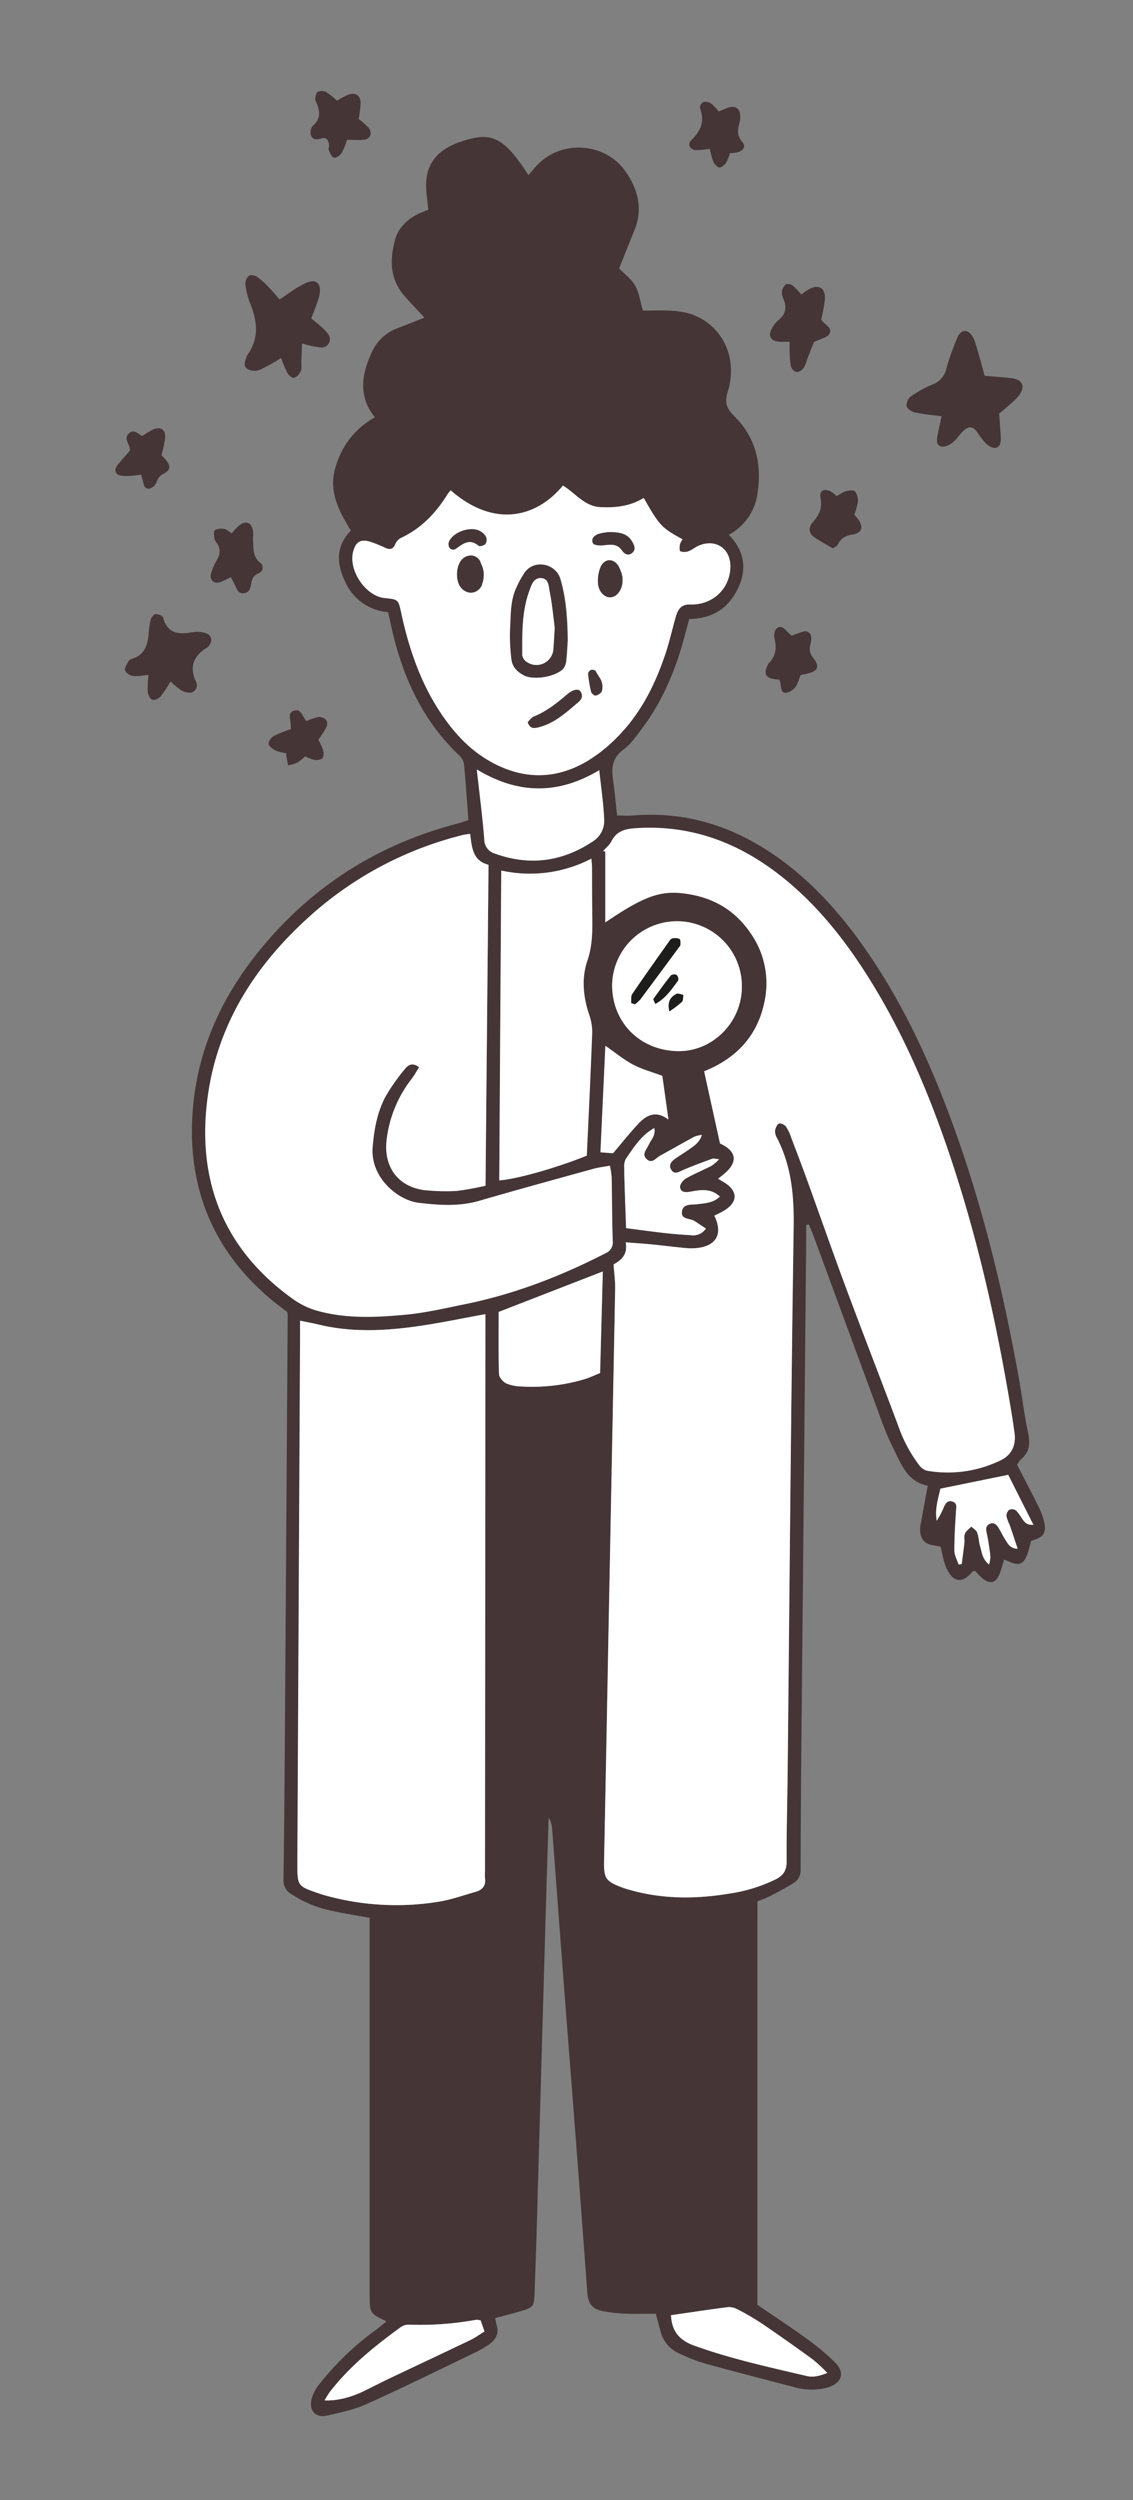 <?xml version="1.0" encoding="UTF-8"?> <svg xmlns="http://www.w3.org/2000/svg" viewBox="0 0 417.78 921.81"><rect x="0" y="0" width="417.78" height="921.81" fill="#808080" stroke="none"/><defs><style>.cls-1{fill:#453536;}.cls-2{fill:#fff;}.cls-3{fill:#1d1d1b;}</style></defs><title>mm-verna-ilustracions-totes-individual</title><g id="Layer_2" data-name="Layer 2"><path class="cls-1" d="M172.73,302.33c-.55-7.17-1-13.9-1.65-20.61a5.67,5.67,0,0,0-1.75-3.19c-14.12-13.38-21.41-30.28-25.36-48.92-.26-1.24-.57-2.48-.89-3.9a18.85,18.85,0,0,1-15.8-11.22c-3.16-6.58-3.6-13,2.11-18.84-4.34-7.07-8.28-14.3-5.77-23a30.36,30.36,0,0,1,14.61-18.79c-6.24-7.77-4.88-15.84-1.13-24a16.74,16.74,0,0,1,9.68-8.92c3.15-1.18,6.26-2.46,9.72-3.83-2.59-2.8-5-5.29-7.26-7.87-5.5-6.22-5.6-13.42-3.54-20.9,1.18-4.28,4.19-7.16,8-9.21,1.27-.68,2.66-1.14,4.23-1.8-.6-6.29-2.18-12.83,2.06-18.53,2.91-3.92,7.23-5.8,11.76-7.15,10-3,14.43-.48,23.11,12.92l2.51-2.93c8.93-10.34,25.77-9.47,33.49,1.85,4.49,6.59,6.23,13.72,3.05,21.49-1.88,4.59-3.7,9.2-5.61,14,1.86,1.93,4.42,3.8,5.89,6.32s1.83,5.66,2.88,9.22c2.57,0,5.9-.14,9.21,0a32.21,32.21,0,0,1,8.07,1.13c11.8,3.81,17.94,16,14,28.76-1.26,4.11-.37,6.29,2.47,9.1,7.77,7.68,10.1,17.33,8.56,27.94a20.35,20.35,0,0,1-10.63,15.73c5.93,6.07,6.81,13,3.1,20.31-3.57,7.08-9.5,10.65-17.71,10.74-.68,2.53-1.32,5-2,7.45-3.28,12.06-8.16,23.39-15.75,33.4-1.94,2.56-3.85,5.35-6.38,7.19-4,2.9-4.64,6.46-4,10.89s1,8.89,1.55,13.55c2.08,0,3.83.13,5.54,0,20.92-1.8,39.33,4.64,55.9,17.06,11.45,8.59,20.83,19.14,29.08,30.75,14.56,20.51,24.93,43.13,33.48,66.65,11,30.33,18.52,61.58,24.18,93.3,1.16,6.49,1.93,13.06,3.29,19.51.83,3.92.84,7.27-2.47,10a11.17,11.17,0,0,0-1.52,2.08c2.62,5.11,5.28,10.21,7.86,15.35a28.05,28.05,0,0,1,1.78,4.47c1.52,5.07.42,6.93-4.41,8.22-.87,2.57-1.16,5.3-2.58,7.21-2,2.62-4.68.75-7.41-.25-.42,1.35-.85,2.64-1.24,4-1.47,5-4.14,5.64-7.9,1.89-.56-.56-1.05-1.19-1.52-1.71-.45.09-.85,0-1,.21-3.62,4.37-6.95,4.22-9.45-.88-1.3-2.66-1.68-5.78-2.37-8.29-1.87-.48-4.05-.48-5.46-1.52-2-1.51-2.34-4.1-1.88-6.63.87-4.73,1.74-9.46,2.64-14.31-7.75-1.54-9.9-8.29-12.8-14s-4.9-11.88-7.15-17.91Q311.07,485.85,300,455.75c-.53-1.43-1.14-2.83-1.72-4.24l-1,.15c0,1.68,0,3.37,0,5.05q-.88,92.73-1.77,185.45c-.15,15.77-.27,31.54-.29,47.31a5.39,5.39,0,0,1-2.62,4.83c-2.83,1.81-5.83,3.36-8.82,4.92-1.4.73-2.92,1.2-4.49,1.84V849.84c5.43,3.7,11.62,7.74,17.6,12.07a89.22,89.22,0,0,1,11.1,9.22c3.79,3.82,2.32,7.74-3,9.24a23.09,23.09,0,0,1-12.39-.27c-10.88-2.83-21.77-5.63-32.6-8.63a58.23,58.23,0,0,1-9.43-3.67,12.09,12.09,0,0,1-7-8.16c-.5-2-1.07-4-1.75-6.53-3.45,0-7,.12-10.48,0a59.19,59.19,0,0,1-9.09-.95c-4-.82-5.4-2.85-5.7-7q-2.19-29.85-4.48-59.71c-1.41-18.45-2.88-36.9-4.28-55.36-1.42-18.62-2.78-37.24-4.2-55.85a9,9,0,0,0-1.28-4.07c-.34,10.86-.7,21.73-1,32.59q-1.73,60.1-3.43,120.2c-.22,7.72-.52,15.45-.8,23.17-.14,4-.56,4.65-4.38,5.82-3.22,1-6.49,1.79-10.13,2.78.19.85.33,1.73.58,2.57.92,3.09-.33,5.4-2.75,7.09a42,42,0,0,1-5.86,3.34c-13,6.27-26,12.68-39.19,18.61-4.63,2.09-9.76,3.21-14.76,4.32-4.14.91-6.61-1.65-5.76-5.83a14,14,0,0,1,2.73-5.49,104,104,0,0,1,20.77-20.07c1.4-1,2.72-2.17,4.18-3.34-6.2-3-6.2-3-6.2-10.17q0-66.65,0-133.3v-5.32c-4.94-.91-9.52-1.6-14-2.61a42.09,42.09,0,0,1-15.05-6.26,5.56,5.56,0,0,1-2.72-5.17c.32-24.14.48-48.29.64-72.44q.47-67.86.9-135.71a10.63,10.63,0,0,0-.14-1.18c-1.53-1.17-3.21-2.39-4.83-3.7-22.61-18.4-32.33-42.35-30-71.16,2-24.33,12.55-45.07,28.51-63.12,18.63-21.08,41.74-35,69-42.1,1.23-.32,2.42-.76,4.08-1.29m53.54,163.9c.23,3.29.64,6.12.59,8.94q-1.18,63.24-2.46,126.49-.83,42.24-1.63,84.49c-.13,6.31.48,7.41,6.31,9.67,1,.4,2.12.74,3.2,1,12,3.44,24.13,3.36,36.34,1.4a58.17,58.17,0,0,0,17.45-5.33c2.62-1.34,4-3.1,4-6.39-.07-11.1.27-22.21.38-33.31.69-66.8,1.18-133.6,2.2-200.39.18-11.66-.73-22.68-6.09-33.13a5.15,5.15,0,0,1-.77-2.73c.12-1,.66-2.35,1.41-2.68s2.15.43,2.67,1.15a18.55,18.55,0,0,1,2,4.35c2,5.11,3.89,10.21,5.76,15.35,4.87,13.45,9.59,27,14.58,40.37,6.28,16.87,12.82,33.65,19.13,50.51a51.87,51.87,0,0,0,7.46,14,5.64,5.64,0,0,0,2.89,2.23A44.55,44.55,0,0,0,369,538.44c4.16-2,5.75-5.69,5.11-10.24-.36-2.55-.73-5.09-1.15-7.63-5.2-31.63-12.12-62.85-22.26-93.29-7.85-23.57-17.46-46.36-30.78-67.44-8.13-12.86-17.46-24.71-29.14-34.57-16.24-13.71-34.62-21.32-56.28-19.91-4,.26-7.12,1-9,4.85-.69,1.38-2,2.42-3.09,3.62l.83.11v26.17c13.88-9.46,20-11.65,28.3-10.76,10.71,1.15,19.3,5.89,25.36,14.84a32.17,32.17,0,0,1,5,25.36C279.26,382,271.47,390.27,259.64,395c2,9.27,4,18.17,5.85,26.63,5.81,2.63,6.53,6.35,2.55,10.27-1,.94-2.06,1.75-3.25,2.73,1.13.69,2,1.15,2.77,1.69,4.46,3,4.4,6.86-.18,9.81-1.28.82-2.69,1.43-4,2.12,3.26,6.47.9,11-6,11.87a19.73,19.73,0,0,1-4.34.07c-4.32-.4-8.63-1-12.95-1.38-3-.29-6-.48-9.4-.74.91,4.77-1.95,6.7-4.44,8.15m-1.37-36.37c-2.33.43-4.23.63-6,1.13-14,3.89-28.09,7.72-42.06,11.8-7.49,2.18-15,1.65-22.5.75s-17.79-9.21-16.91-20.43c.51-6.48,1.62-12.83,4.66-18.58a72.18,72.18,0,0,1,7.15-10.24c1.14-1.47,2.79-2.76,5.32-.72-.94,1.48-1.76,3-2.77,4.31a44.93,44.93,0,0,0-9.26,22.95c-1,10.18,5,17.48,15.31,18.15a72.66,72.66,0,0,0,10.61.17,105.09,105.09,0,0,0,10.6-1.92c.37-39.69.74-78.86,1.11-118.33-5.91-1.44-6.18-6.57-6.77-11.39-1.24.18-1.87.21-2.47.36a131.54,131.54,0,0,0-55.12,28.64C93.55,356,78.55,379.66,76,409.66c-2.43,28.66,8,51.94,31.52,69A29.32,29.32,0,0,0,116,483c10.81,3.26,22,2.77,33,1.78,7.64-.69,15.21-2.48,22.76-4,18.07-3.7,35.1-10.28,51.47-18.69a4.28,4.28,0,0,0,2.66-4.53c-.25-7.87-.25-15.74-.4-23.61a36.87,36.87,0,0,0-.63-4.1M179,484.53c-9.25,1.65-17.89,3.52-26.62,4.68-11.49,1.53-23,2-34.47-.76-2.15-.51-4.32-.91-7.22-1.52,0,2.29,0,4.15,0,6q-.49,97-1,194c0,8.48-.07,8.48,8,11.2.61.21,1.22.42,1.83.59A97.58,97.58,0,0,0,161,701.33c4.88-.72,9.63-2.4,14.41-3.78,2.41-.69,3.81-2.27,3.41-5a16.51,16.51,0,0,1,0-2.41q.08-100.39.16-200.78c0-1.56,0-3.12,0-4.81m58.38-301c-5.14,3.14-10.53,3.67-16.07,3.41-5.9-.27-9.26-5.26-13.79-7.94-9.69,11.78-25.33,15.81-41.4,1.74a16.19,16.19,0,0,0-1.13,1.44c-4.31,7-9.77,12.69-17.35,16.2a4.79,4.79,0,0,0-2,2.38c-.78,1.78-2,1.9-3.5,1.25a52.12,52.12,0,0,0-5.73-2.33c-3.49-1-5.13,0-6.15,3.41-2.07,6.87,4.4,16.65,11.51,17.38,5.18.53,5.06.56,6.21,5.82,2.82,13,7.06,25.39,14.48,36.54,4.86,7.32,10.7,13.71,18.46,18,11.57,6.46,23.38,6.7,34.91.16a55.7,55.7,0,0,0,11.69-9.19c8.69-8.72,14.07-19.5,17.9-31.06,1.46-4.42,2.47-9,3.75-13.46.94-3.28,2.49-4.51,5.33-4.43,8.17.22,14.52-5.67,14.77-13.69.21-6.89-5.31-10.72-11.66-8-1.32.56-2.45,1.58-3.79,2.07a4.39,4.39,0,0,1-3,0c-.36-.15-.3-1.69-.15-2.55a6.42,6.42,0,0,1,1-1.86c-7.85-4.33-8.47-5-14.36-15.29m-21,242.52c.69-15.26,1.42-30.35,2-45.45a19.22,19.22,0,0,0-1.15-6.56c-2.19-6.6-2.87-13.34-.62-19.9,1.72-5,1.87-10,1.81-15.19-.07-6.27-.05-12.55-.1-18.82,0-1-.13-2-.23-3.57A49.08,49.08,0,0,1,184.83,321c-.24,38.29-.49,76.24-.73,114.24,6.33-.4,21.48-4.72,32.29-9.13m57.16-62a23.92,23.92,0,1,0-47.83-1c-.09,13.27,9.52,23.81,23.49,24.46,13.2.62,24.23-10.39,24.34-23.49M183.87,483.73c0,7.24-.12,15.08.13,22.92,0,1.21,1.49,2.86,2.7,3.45a15.3,15.3,0,0,0,5.63,1.11,67.83,67.83,0,0,0,22.87-2.58c2.1-.6,4.09-1.57,6.08-2.36.34-12.84.67-25.16,1-37.47l-38.41,14.92m-8.08-200c1,9.22,2.12,17.49,2.76,25.8a5.4,5.4,0,0,0,4,5.26c12.88,4.64,25,2.92,36.26-4.67a8.93,8.93,0,0,0,3.95-7.9c-.25-5.87-1.13-11.71-1.82-18.21-15.07,9-29.88,9-45.17-.28M260.28,453c-1.46-1-2.81-1.9-4.19-2.78-1.71-1.08-5.28-.45-4.58-3.76.58-2.75,3.6-2.15,5.72-2.44,2.86-.39,5.78-.44,8.21-2.8-3.31-3.14-7.16-2.51-10.91-1.81-1.84.34-3.53.24-3.77-1.67-.12-1,1.11-2.6,2.15-3.19,3.06-1.75,6.35-3.08,9.5-4.7a17.48,17.48,0,0,0,2.77-2.4c-1.34-.11-2-.37-2.58-.18-3.59,1.31-7.18,2.61-10.68,4.13-1.52.66-3.07,1.8-4.28.12-1.32-1.83-.05-3.33,1.51-4.42s3.52-2.25,5.21-3.48,3.59-2.39,4.44-5.17a13.58,13.58,0,0,0-2.81.69c-4.22,2.29-8.39,4.67-12.6,7-1.56.85-3,3.16-5,1.22-1.82-1.79,0-3.53.78-5.2.88-1.9,2.67-3.52,2.08-6.23-4.95,2.78-7.61,7.26-10.54,11.44a6.1,6.1,0,0,0-.52,3.2c0,2.4.07,4.8.14,7.2.16,4.95.35,9.89.53,15.08,5.06.65,9.64,1.29,14.23,1.81,3.19.36,6.4.6,9.61.79a5.65,5.65,0,0,0,5.57-2.42M247.43,853.64c.26,5.9,3,9.23,8.41,11.19,13.6,4.92,27.67,8,41.68,11.27,2.38.56,4.61,0,7.55-1.14a61.73,61.73,0,0,0-5.3-4.93c-6.22-4.52-12.49-9-18.85-13.3a93.38,93.38,0,0,0-9.11-5.3,6.55,6.55,0,0,0-3.63-.71c-6.82.87-13.63,1.91-20.74,2.94m-70.21,1.9a6.6,6.6,0,0,0-1.69-.23,113.61,113.61,0,0,1-24.92,1.78,5.3,5.3,0,0,0-3,1.06c-9.63,7-18.85,14.48-26.15,24a31.38,31.38,0,0,0-1.74,2.87c4.35.24,9.65-1.06,14.48-3.43,3.45-1.7,6.88-3.44,10.36-5.1,9.69-4.62,19.42-9.17,29.1-13.81,1.7-.82,3.24-2,5-3.06l-1.41-4.12m48.84-430.31c3.47-4.06,6.32-7.74,9.52-11.08,2.92-3.06,6.4-4.77,10.9-1.34l-2.26-16.11c-3.83-1.44-7.58-2.46-10.94-4.23s-6.47-4.38-10.05-6.86l-1.82,39.27,4.65.36M353.48,576.87l1.13-.14c.35-2.64.73-5.27,1-7.91.13-1.11-.22-2.38.19-3.33s1.53-1.74,2.34-2.6c.75.73,1.85,1.32,2.17,2.2.6,1.64.61,3.48,1.11,5.17.64,2.16.82,4.62,3.26,6.63a11.91,11.91,0,0,0,.51-2.81,82.94,82.94,0,0,0-1.3-8.5c-.36-1.59-.51-3,1.08-3.7s2.67.48,3.43,1.81,1.5,2.84,2.38,4.18,1.6,3.07,4.46,3.21c-1.1-3.27-2-6.11-3-8.93a13.54,13.54,0,0,1-1.14-3.13,2.91,2.91,0,0,1,1.06-2.35,2.74,2.74,0,0,1,2.53.32,20,20,0,0,1,2.24,3.08c.81,1,1.53,2.33,4.12,2.17l-9.29-18.43-25,5.1c-.78,3.51-2.13,7.49-1.36,11.83a30.16,30.16,0,0,0,2.61-5c.63-1.38,1.5-2.66,3.27-2.05s1.28,2.24,1.2,3.68c-.27,4.78-.62,9.57-.58,14.35,0,1.73,1,3.45,1.57,5.17"></path><path class="cls-1" d="M368.43,152.45c.21,3.11.46,6,.59,8.85.08,1.67-.16,3.6-2,3.85-1.12.15-2.64-.82-3.58-1.72a37.28,37.28,0,0,1-3.18-4.22c-1.53-2-3-2.17-4.86-.48-1.53,1.41-2.65,3.3-4.27,4.56-1.11.86-2.95,1.65-4.16,1.33-1.88-.49-1.54-2.55-1.25-4.14.43-2.33,1-4.64,1.47-7-3.51-.47-6.72-.72-9.83-1.4-1.2-.26-2.86-1.35-3.1-2.35a4.3,4.3,0,0,1,1.62-3.57,43.21,43.21,0,0,1,8-4.42,8,8,0,0,0,5.07-5.84,98.86,98.86,0,0,1,3.84-10.9c.66-1.67,1.82-3.54,3.86-2.8,1.19.44,2.27,2.12,2.72,3.46,1.41,4.24,2.5,8.59,3.71,12.9,3.49.31,6.69.51,9.86.88,4.08.49,5.31,3,2.82,6.32-1.53,2-3.67,3.56-5.56,5.3-.58.53-1.22,1-1.71,1.4"></path><path class="cls-1" d="M111.36,126.63c-.09,2.55-.17,4.74-.25,6.92,0,1.12.2,2.38-.23,3.33a4.63,4.63,0,0,1-2.41,2.44c-.61.19-2-.89-2.45-1.72a49.63,49.63,0,0,1-2.38-5.61,70.21,70.21,0,0,1-7.84,4.37,5.65,5.65,0,0,1-4.49-.24c-1.83-1.14-.89-3.14-.3-4.82a1.69,1.69,0,0,1,.21-.43c4.43-6.13,3.67-12.5,1-19.06a28.29,28.29,0,0,1-1.75-7,4,4,0,0,1,1.36-3.16c.58-.45,2.23-.11,3,.43a30.93,30.93,0,0,1,4.29,3.86c1.34,1.36,2.57,2.84,4,4.46,1.52-1,2.92-2,4.4-3a40.38,40.38,0,0,1,5.41-3.13c3.44-1.46,5.39,0,5,3.67a16.92,16.92,0,0,1-1,3.71c-.56,1.66-1.23,3.29-2.16,5.75,1.5,1.28,3.3,2.61,4.85,4.19,1.32,1.36,2.81,3,1.56,5.09s-3.41,1.35-5.27,1.1a44.74,44.74,0,0,1-4.68-1.19"></path><path class="cls-1" d="M62.86,251.27a45.35,45.35,0,0,1-3.52,5.41c-.7.81-2.28,1.63-3.11,1.36s-1.65-1.85-1.75-2.93a41.85,41.85,0,0,1,.29-6.25c-2.27.19-4,.6-5.73.38a4.08,4.08,0,0,1-2.93-2c-.31-.85.61-2.22,1.18-3.26a2.77,2.77,0,0,1,1.52-1.13c4.64-1.43,5.64-5.14,6-9.32a28,28,0,0,1,.82-5.21c.22-.78,1.17-1.87,1.82-1.89.92,0,2.53.61,2.71,1.28,1.6,6,5.78,6.32,10.79,5.39a11,11,0,0,1,4.31.17c2.76.62,3.41,2.82,1.65,5a1.41,1.41,0,0,1-.33.35c-5,3-7,7-4.31,12.74a2.84,2.84,0,0,1-1.63,4,6,6,0,0,1-3.91-.91,26.37,26.37,0,0,1-3.9-3.28"></path><path class="cls-1" d="M291.12,126c-1.68,0-2.8.09-3.9,0-3.11-.29-4.13-2.23-2.55-5a10.82,10.82,0,0,1,2.42-3c2.62-2.13,3.08-4.64,1.84-7.67a5.7,5.7,0,0,1-.62-2.78,4.24,4.24,0,0,1,1.45-2.69,2.94,2.94,0,0,1,2.6.47,24.73,24.73,0,0,1,3.07,3.25c1-.7,1.9-1.37,2.86-1.91,3.53-2,6.08-.58,5.88,3.52a55.85,55.85,0,0,1-1.33,7.45c.73,2.1,4.4,2.86,3,5.48-.69,1.29-3.08,1.68-5.69,3-.52,1.31-1.47,3.65-2.39,6a15.39,15.39,0,0,1-1.43,3.54,3.62,3.62,0,0,1-2.65,1.53,3.25,3.25,0,0,1-2.06-2.18,42.59,42.59,0,0,1-.49-6.21c0-.78,0-1.56,0-2.8"></path><path class="cls-1" d="M124.31,37.11A38.87,38.87,0,0,1,128.19,35c2.85-1.14,4.83.15,4.78,3.18a51.8,51.8,0,0,1-.7,5.72,28.84,28.84,0,0,1,3.64,3.2c1.6,2,.59,4.22-1.95,4.45-1.89.17-3.81,0-6,0A26.51,26.51,0,0,1,126,56.38c-.57.89-2,1.94-2.83,1.78s-1.45-1.7-1.93-2.74c-.24-.51.14-1.26.08-1.89-.18-1.86-.88-3.16-3.09-2.42-1.58.53-3.12.31-3.6-1.29a4,4,0,0,1,.73-3.44c3-2.61,2.7-5.47,1.26-8.61a2.63,2.63,0,0,1-.4-1.37c.17-.89.31-2.19.9-2.51a3.68,3.68,0,0,1,3-.05,29.53,29.53,0,0,1,4.14,3.28"></path><path class="cls-1" d="M85.46,196.66a26,26,0,0,1,2.61-2.82c2.71-2.14,4.84-1.21,5.26,2.29.13,1.1-.1,2.24,0,3.36.16,2.82-.15,5.71,2.48,7.89a2.23,2.23,0,0,1-.46,4c-1.92.87-2.49,2.12-2.74,4-.22,1.58-.78,3.23-2.83,3.37-1.84.12-2.35-1.32-3-2.66-.45-1-1-2-1.67-3.31a33.09,33.09,0,0,1-3.82,1.86c-2.45.82-4.18-.83-3.43-3.35A22.88,22.88,0,0,1,80,206.45c1.25-2.16,1.4-4.18-.09-6.27a4,4,0,0,1-.86-1.7c-.11-1-.33-2.61.2-3a5.17,5.17,0,0,1,3.41-.46c.85.12,1.62.91,2.78,1.62"></path><path class="cls-1" d="M269.19,56.45a17.11,17.11,0,0,1-1.49,3.64c-.57.8-1.74,1.76-2.51,1.66s-1.76-1.26-2.17-2.17a31,31,0,0,1-1.29-4.7,37.33,37.33,0,0,1-5,.49c-2.2-.08-3.4-2.13-1.88-3.61,3.53-3.43,5.15-7,3.26-11.86a2.59,2.59,0,0,1,1.17-2.29,3.91,3.91,0,0,1,2.94.56A17.25,17.25,0,0,1,265,41.11c1.2-.49,2.32-1,3.49-1.41,2.72-.87,4.36.28,4.47,3.13a8.14,8.14,0,0,1-.27,2.38c-.67,2.51-1.05,4.75,1,7.08,1.43,1.61.52,3.23-1.7,3.87a15.86,15.86,0,0,1-2.81.3"></path><path class="cls-1" d="M292,234.39c.67-.27,1-.42,1.26-.51,1.45-.41,3.13-1.45,4.3-1,2,.69,1.68,2.83,1.3,4.62a5.18,5.18,0,0,0,.87,4.89c2.76,3.48,2,5.09-2.52,6.12-.61.14-1.23.24-2,.39-.61,1.5-.95,3.16-1.87,4.38a5.53,5.53,0,0,1-3.41,2.15c-1.92.16-1.92-1.71-2.1-3.15-.06-.47-.21-.92-.41-1.72a19,19,0,0,1-2.14-.17c-2.8-.52-3.55-1.81-2.55-4.35a5.31,5.31,0,0,1,.93-1.68c2.44-2.6,2.78-5.52,1.92-8.89-.3-1.16,0-3.1.83-3.79,1.56-1.33,2.89.14,4,1.34.43.46.94.85,1.57,1.42"></path><path class="cls-1" d="M307.13,202.22c-2.47-1.47-4.7-2.69-6.81-4.09s-2.45-3.56-.43-5.82c2.32-2.6,3.35-5.08,2.68-8.63-.53-2.79,1.3-3.76,3.86-2.43a14.62,14.62,0,0,1,2.09,1.68,15.41,15.41,0,0,1,3.22-1.75c1.14-.32,2.93-.61,3.53,0a5.49,5.49,0,0,1,1.06,3.82A23.56,23.56,0,0,1,315,189.8a20.46,20.46,0,0,1,1.47,1.7c2,2.81,1.37,5-2,5.58-2.66.44-4.46,1.34-5.57,3.78-.23.5-1,.76-1.81,1.36"></path><path class="cls-1" d="M47.86,166.15c.25-2.43-2.47-4.2-.41-6.24s3.47.33,5.09.8a37.49,37.49,0,0,1,3.78-2.29c2.86-1.32,4.84,0,4.58,3.09a50,50,0,0,1-1.36,6.32c.44.46,1,1,1.49,1.59,2,2.48,1.93,3.91-.79,5.31a4.77,4.77,0,0,0-2.51,3.07,4.11,4.11,0,0,1-2.54,2.34c-1.85.34-2.23-1.33-2.51-2.81-.12-.61-.34-1.21-.67-2.34a42.54,42.54,0,0,1-5,.53c-1.31,0-3.05,0-3.83-.8-1.43-1.43-.11-2.94.93-4.18,1.32-1.58,2.69-3.13,3.79-4.4"></path><path class="cls-1" d="M112.95,265.91a21.66,21.66,0,0,1,4.5-1.54,3.85,3.85,0,0,1,2.86,1.1,3,3,0,0,1,.06,2.65,43.7,43.7,0,0,1-3,4.65,22.83,22.83,0,0,1,1.77,3.79c.26,1,.31,2.41-.24,3s-2,.73-3,.62a15.41,15.41,0,0,1-3.44-1.32,17.8,17.8,0,0,1-2.8,2.33,16.35,16.35,0,0,1-3.42,1c-.22-1.15-.46-2.29-.66-3.44a6.78,6.78,0,0,1,0-1,19.35,19.35,0,0,1-4.1-1.07c-1-.51-2.38-1.57-2.44-2.47s1-2.34,2-2.88a49,49,0,0,1,6.23-2.49,30.1,30.1,0,0,0-.23-3.18c-.27-1.5-.52-3,1.33-3.6s2.65.64,3.41,2c.31.55.67,1.07,1.17,1.84"></path><path class="cls-2" d="M226.27,466.22c2.49-1.45,5.35-3.38,4.44-8.15,3.44.26,6.42.45,9.4.74,4.32.43,8.63,1,12.95,1.38a19.93,19.93,0,0,0,4.34-.07c6.87-.88,9.22-5.4,6-11.87,1.32-.69,2.74-1.3,4-2.12,4.59-3,4.64-6.77.18-9.81-.79-.54-1.64-1-2.78-1.69,1.19-1,2.29-1.79,3.25-2.73,4-3.91,3.26-7.64-2.55-10.27L259.64,395c11.84-4.74,19.62-13,22.21-25.45a32.18,32.18,0,0,0-5-25.36c-6.06-9-14.65-13.69-25.36-14.84-8.3-.89-14.42,1.31-28.3,10.76V313.95l-.83-.11c1-1.2,2.39-2.24,3.09-3.62,1.93-3.84,5.05-4.59,9-4.85,21.66-1.41,40,6.21,56.28,19.91,11.68,9.85,21,21.71,29.14,34.57,13.32,21.08,22.93,43.87,30.78,67.44,10.14,30.44,17.06,61.66,22.26,93.29.42,2.54.79,5.09,1.15,7.64.65,4.54-.94,8.24-5.11,10.23a44.56,44.56,0,0,1-27.27,3.78,5.67,5.67,0,0,1-2.89-2.23,52.1,52.1,0,0,1-7.46-14c-6.31-16.86-12.85-33.64-19.13-50.51-5-13.41-9.7-26.92-14.57-40.37-1.86-5.14-3.8-10.24-5.76-15.35a18.52,18.52,0,0,0-2-4.35c-.52-.71-2-1.43-2.67-1.14s-1.29,1.7-1.41,2.68a5.21,5.21,0,0,0,.77,2.73c5.36,10.44,6.27,21.47,6.09,33.13-1,66.79-1.52,133.59-2.21,200.39-.11,11.1-.45,22.21-.38,33.32,0,3.29-1.38,5.05-4,6.39a58.1,58.1,0,0,1-17.45,5.32c-12.21,2-24.34,2-36.34-1.4-1.08-.31-2.16-.64-3.2-1.05-5.83-2.26-6.44-3.36-6.32-9.66q.87-42.25,1.63-84.49,1.23-63.24,2.46-126.49c.05-2.82-.36-5.65-.59-8.94"></path><path class="cls-2" d="M224.91,429.86a36.12,36.12,0,0,1,.63,4.1c.15,7.87.15,15.75.4,23.61a4.29,4.29,0,0,1-2.67,4.53c-16.37,8.41-33.4,15-51.47,18.7-7.55,1.54-15.11,3.33-22.76,4-11,1-22.19,1.48-33-1.78a29.31,29.31,0,0,1-8.5-4.42c-23.48-17-33.95-40.31-31.52-69,2.54-30,17.54-53.69,39.75-73.15a131.52,131.52,0,0,1,55.13-28.63c.6-.15,1.24-.19,2.47-.36.59,4.81.86,9.95,6.77,11.39-.37,39.48-.74,78.64-1.11,118.33a104.11,104.11,0,0,1-10.6,1.92,72.2,72.2,0,0,1-10.61-.17c-10.29-.68-16.32-8-15.31-18.15a44.93,44.93,0,0,1,9.26-22.95c1-1.34,1.83-2.83,2.77-4.31-2.53-2-4.18-.75-5.32.72a71.82,71.82,0,0,0-7.15,10.23c-3,5.74-4.16,12.1-4.67,18.58-.88,11.23,9.41,19.52,16.92,20.43s15,1.44,22.49-.75c14-4.07,28-7.91,42.06-11.79,1.81-.5,3.7-.7,6-1.13"></path><path class="cls-2" d="M179,484.53v4.81q-.08,100.39-.16,200.78a16.93,16.93,0,0,0,0,2.41c.41,2.75-1,4.33-3.41,5-4.77,1.37-9.52,3.06-14.41,3.78a97.58,97.58,0,0,1-41.55-2.56c-.62-.18-1.22-.39-1.83-.59-8-2.73-8-2.73-8-11.2q.5-97,1-194c0-1.87,0-3.73,0-6,2.9.6,5.07,1,7.22,1.52,11.44,2.71,23,2.28,34.47.76,8.73-1.16,17.37-3,26.62-4.68"></path><path class="cls-2" d="M237.35,183.57c5.89,10.3,6.51,11,14.36,15.29a6.54,6.54,0,0,0-1,1.86c-.15.86-.21,2.4.16,2.55a4.39,4.39,0,0,0,3,0c1.34-.49,2.47-1.51,3.79-2.07,6.35-2.69,11.87,1.15,11.66,8-.24,8-6.6,13.91-14.77,13.69-2.85-.08-4.4,1.15-5.33,4.43-1.28,4.48-2.29,9-3.75,13.46-3.83,11.57-9.22,22.34-17.9,31.06a55.67,55.67,0,0,1-11.69,9.19c-11.53,6.54-23.34,6.3-34.91-.16-7.76-4.33-13.59-10.72-18.46-18-7.41-11.15-11.65-23.58-14.47-36.54-1.15-5.27-1-5.29-6.21-5.82-7.1-.73-13.57-10.5-11.51-17.38,1-3.38,2.66-4.39,6.15-3.4a51.33,51.33,0,0,1,5.73,2.33c1.55.65,2.72.53,3.51-1.25a4.8,4.8,0,0,1,2-2.38c7.58-3.5,13-9.21,17.35-16.2a16.27,16.27,0,0,1,1.13-1.44c16.07,14.07,31.7,10,41.4-1.74,4.53,2.68,7.9,7.67,13.8,7.95,5.53.26,10.93-.27,16.07-3.42m-28.06,52.21c-.12-7.54-.53-15-2.71-22.34-1.67-5.63-9.43-7.34-13-2.49a34.2,34.2,0,0,0-3,5.41c-2.46,5.08-2.14,10.64-2.48,16a68,68,0,0,0,.5,10.51c.28,3,2.18,4.88,4.78,6.18,3.57,1.77,11.57.46,14.32-2.57a5.7,5.7,0,0,0,1.06-3.07c.29-2.55.39-5.11.56-7.68m-34.82-23.39c-.57-1.61,3.42-4,2.44-5.6-1.63-2.64-5-2.55-6.87-.08s-2,7.16-.29,9.59c2.15,3.1,6.11,3,7.83-.37.57-1.11-3.58-2-3.11-3.54m20.08,53.91c1,2.7,2.66,2.24,4.45,1.75,5.12-1.41,9-4.71,12.93-8.09,1.42-1.23,3.39-2.36,2.2-4.71-.75-1.49-2.77-1.17-5.36,1.07-3.66,3.17-7.43,6.09-12,7.92-.91.37-1.56,1.4-2.25,2.06m34.92-53.54a16.37,16.37,0,0,0-1.45-4c-1.91-3.09-5.3-2.86-6.66.46a13.58,13.58,0,0,0-.89,5.61c.15,3.19,2.23,5.41,4.51,5.39s4.2-2.41,4.48-5.49c0-.32,0-.64,0-2m-5-16.53a19.07,19.07,0,0,0-3.59.6c-1.58.53-3.09,1.64-2.24,3.51.29.63,2.12.85,3.21.78,2.69-.17,5.45-1,7.42,1.76.91,1.3,2.15,2.21,3.63,1.13,1.67-1.22,1-2.84.14-4.28-1.78-3.07-4.76-3.48-8.57-3.5m-59,5a1.65,1.65,0,0,0,2.41,1.27l.12-.08c2.64-1.88,5.17-4,8.52-1.11.37.32,2-.14,2.43-.71a2.85,2.85,0,0,0,.22-2.58,5.57,5.57,0,0,0-2.37-2.24c-3.51-1.75-9.69.42-11.26,4a2.76,2.76,0,0,0-.08,1.45m54.68,51.46c-.73-1.2.56-3.63-.59-5.26a1.82,1.82,0,0,0-1.68-.36,1.85,1.85,0,0,0-1,1.42,49.66,49.66,0,0,0,1.1,6.56c.15.61,1.11,1.5,1.62,1.45a3.56,3.56,0,0,0,2.2-1.37c.42-.57-1.93-.83-1.64-2.44"></path><path class="cls-2" d="M216.39,426.09c-10.81,4.41-26,8.73-32.29,9.13.24-38,.49-76,.73-114.24a49.06,49.06,0,0,0,33.26-4.38c.1,1.53.22,2.55.23,3.57,0,6.27,0,12.55.1,18.82.05,5.14-.09,10.15-1.81,15.18-2.24,6.56-1.56,13.3.62,19.91a19.19,19.19,0,0,1,1.15,6.56c-.56,15.1-1.29,30.19-2,45.45"></path><path class="cls-2" d="M273.55,364.06c-.11,13.1-11.14,24.11-24.34,23.49-14-.66-23.58-11.19-23.49-24.46a23.92,23.92,0,1,1,47.83,1m-40.81,5.8,1.34.43a13.51,13.51,0,0,0,2-1.82c4.71-6.28,9.37-12.59,14-18.9.28-.39.71-.8.73-1.22,0-.73.05-1.88-.36-2.12A4.42,4.42,0,0,0,248,346a2,2,0,0,0-1.12.86c-4.62,6.53-9.26,13-13.75,19.65-.55.82-.29,2.19-.4,3.3m8.88.29c3.84-2.12,6.1-5.47,8.43-8.69a2.11,2.11,0,0,0-.6-2,2.14,2.14,0,0,0-2.08.2c-2.24,2.81-4.35,5.73-6.43,8.66-.14.2.29.8.67,1.8m5.2,2.79a41.44,41.44,0,0,0,4.63-3.54c.51-.52.37-1.67.53-2.54-.87-.14-2-.68-2.58-.35-2,1.08-3.42,2.69-2.58,6.43"></path><path class="cls-2" d="M183.87,483.73l38.41-14.92c-.33,12.31-.66,24.63-1,37.47-2,.78-4,1.76-6.08,2.36a67.93,67.93,0,0,1-22.87,2.58,15.33,15.33,0,0,1-5.63-1.11c-1.21-.59-2.66-2.24-2.7-3.45-.24-7.84-.12-15.68-.12-22.92"></path><path class="cls-2" d="M175.8,283.69c15.29,9.25,30.1,9.33,45.17.28.69,6.5,1.57,12.34,1.82,18.21a8.93,8.93,0,0,1-3.95,7.9c-11.29,7.59-23.38,9.31-36.26,4.67a5.41,5.41,0,0,1-4-5.26c-.65-8.3-1.74-16.57-2.76-25.8"></path><path class="cls-2" d="M260.28,453a5.65,5.65,0,0,1-5.57,2.43c-3.21-.19-6.42-.43-9.61-.79-4.6-.52-9.18-1.16-14.23-1.81-.18-5.19-.37-10.14-.53-15.08-.08-2.4-.17-4.8-.14-7.2a6.08,6.08,0,0,1,.52-3.19c2.93-4.18,5.59-8.66,10.54-11.44.59,2.71-1.2,4.33-2.08,6.23-.78,1.68-2.6,3.42-.78,5.2,2,1.94,3.45-.36,5-1.22,4.21-2.31,8.38-4.69,12.6-7a13.57,13.57,0,0,1,2.81-.69c-.85,2.79-2.74,3.93-4.45,5.17s-3.5,2.29-5.21,3.48-2.84,2.59-1.51,4.42c1.21,1.68,2.76.54,4.28-.12,3.5-1.52,7.09-2.83,10.68-4.13.53-.2,1.23.07,2.58.17a17.48,17.48,0,0,1-2.77,2.4c-3.14,1.62-6.44,2.95-9.5,4.7-1,.6-2.27,2.21-2.15,3.19.24,1.92,1.93,2,3.77,1.67,3.75-.7,7.6-1.34,10.91,1.81-2.43,2.36-5.35,2.41-8.21,2.8-2.12.29-5.14-.31-5.72,2.44-.7,3.31,2.86,2.67,4.58,3.76,1.39.88,2.74,1.81,4.19,2.78"></path><path class="cls-2" d="M247.43,853.64c7.12-1,13.92-2.07,20.74-2.94a6.55,6.55,0,0,1,3.63.71,94.08,94.08,0,0,1,9.11,5.3c6.36,4.32,12.63,8.78,18.86,13.3a62.2,62.2,0,0,1,5.3,4.93c-2.94,1.13-5.17,1.7-7.55,1.14-14-3.3-28.09-6.35-41.68-11.27-5.39-2-8.15-5.29-8.41-11.19"></path><path class="cls-2" d="M177.22,855.54l1.42,4.12c-1.8,1.1-3.34,2.24-5,3.06-9.68,4.65-19.4,9.2-29.1,13.81-3.48,1.65-6.9,3.4-10.36,5.1-4.83,2.37-10.13,3.67-14.48,3.43a32.05,32.05,0,0,1,1.74-2.87c7.3-9.55,16.52-17,26.15-24a5.24,5.24,0,0,1,3-1.06,113.63,113.63,0,0,0,24.92-1.78,6.58,6.58,0,0,1,1.69.23"></path><path class="cls-2" d="M226.05,425.23l-4.65-.36,1.82-39.27c3.58,2.49,6.62,5,10.05,6.86s7.11,2.79,10.94,4.23l2.26,16.11c-4.5-3.43-8-1.72-10.9,1.34-3.2,3.35-6.06,7-9.52,11.08"></path><path class="cls-2" d="M353.48,576.87c-.55-1.72-1.56-3.44-1.57-5.17,0-4.78.31-9.57.58-14.35.08-1.44.66-3-1.2-3.68s-2.64.67-3.27,2.05a30.16,30.16,0,0,1-2.61,5c-.77-4.34.58-8.32,1.36-11.83l25-5.1,9.29,18.43c-2.59.16-3.31-1.13-4.12-2.17a20,20,0,0,0-2.24-3.08,2.74,2.74,0,0,0-2.53-.32,2.91,2.91,0,0,0-1.06,2.35,13.54,13.54,0,0,0,1.14,3.13c1,2.82,1.91,5.66,3,8.93-2.86-.14-3.57-1.84-4.46-3.21s-1.58-2.79-2.38-4.18-1.77-2.55-3.43-1.81-1.45,2.11-1.08,3.7a82.94,82.94,0,0,1,1.3,8.5,11.91,11.91,0,0,1-.51,2.81c-2.44-2-2.63-4.47-3.26-6.63-.5-1.68-.51-3.53-1.11-5.17-.32-.88-1.42-1.48-2.17-2.2-.81.85-1.9,1.59-2.34,2.6s-.07,2.22-.19,3.33c-.3,2.64-.68,5.28-1,7.91l-1.13.14"></path><path class="cls-1" d="M209.28,235.78c-.17,2.56-.27,5.13-.56,7.67a5.7,5.7,0,0,1-1.06,3.07c-2.75,3-10.76,4.34-14.32,2.57-2.6-1.29-4.5-3.2-4.78-6.18a68,68,0,0,1-.5-10.51c.34-5.4,0-11,2.48-16a34.21,34.21,0,0,1,3-5.41c3.57-4.85,11.32-3.13,13,2.49,2.18,7.34,2.59,14.8,2.71,22.34m-4.74-4.36c-.53-4-.92-8.67-1.85-13.21-.4-1.94-.28-5.09-3.37-5.08-2.67,0-3.37,2.65-4.14,4.73-2.82,7.68-2.57,15.74-2.61,23.73a3.86,3.86,0,0,0,1.78,2.53,6.25,6.25,0,0,0,9.7-4.89c.19-2.4.3-4.8.49-7.83"></path><path class="cls-1" d="M177.74,208.57a9.54,9.54,0,0,1,0,6.86c-.07.17-.14.33-.22.49-1.71,3.32-5.68,3.47-7.83.37-1.68-2.42-1.53-7.2.29-9.59s5.23-2.55,6.87.08a9.59,9.59,0,0,1,.84,1.79"></path><path class="cls-1" d="M194.54,266.29c.69-.65,1.34-1.69,2.25-2.06,4.54-1.84,8.31-4.76,12-7.92,2.58-2.24,4.6-2.56,5.36-1.07,1.19,2.35-.78,3.48-2.2,4.71-3.88,3.37-7.81,6.67-12.93,8.09-1.79.49-3.5,1-4.45-1.75"></path><path class="cls-1" d="M229.47,212.76c0,1.32,0,1.65,0,2-.29,3.08-2.24,5.47-4.48,5.49s-4.36-2.2-4.51-5.39a13.52,13.52,0,0,1,.89-5.61c1.36-3.33,4.75-3.55,6.66-.46a16.5,16.5,0,0,1,1.45,4"></path><path class="cls-1" d="M224.47,196.22c3.81,0,6.79.44,8.57,3.5.83,1.44,1.53,3.07-.14,4.28-1.47,1.07-2.72.17-3.63-1.13-2-2.8-4.72-1.93-7.41-1.76-1.09.07-2.92-.14-3.21-.78-.85-1.87.66-3,2.24-3.5a18.86,18.86,0,0,1,3.59-.6"></path><path class="cls-1" d="M167.86,202.47a1.65,1.65,0,0,1-2.41-1.27,2.75,2.75,0,0,1,.08-1.45c1.57-3.58,7.74-5.75,11.26-4a5.6,5.6,0,0,1,2.37,2.24,2.85,2.85,0,0,1-.22,2.58c-.46.57-2.06,1-2.43.71-3.35-2.93-5.88-.77-8.52,1.11l-.12.08"></path><path class="cls-1" d="M221.25,250.07a6,6,0,0,1,.79,4.33,1.73,1.73,0,0,1-.29.7,3.55,3.55,0,0,1-2.19,1.38c-.51,0-1.47-.83-1.62-1.45a50.24,50.24,0,0,1-1.1-6.56,1.86,1.86,0,0,1,1-1.42,1.82,1.82,0,0,1,1.68.35c.63.89,1.2,1.81,1.72,2.67"></path><path class="cls-3" d="M232.74,369.86c.11-1.11-.16-2.49.4-3.3,4.49-6.61,9.13-13.13,13.75-19.65A2,2,0,0,1,248,346a4.42,4.42,0,0,1,2.54.2c.41.24.39,1.39.36,2.12,0,.42-.45.83-.73,1.22-4.67,6.31-9.33,12.62-14,18.9a13.49,13.49,0,0,1-2,1.82l-1.34-.43"></path><path class="cls-3" d="M241.63,370.16c-.39-1-.82-1.6-.67-1.8,2.08-2.93,4.18-5.85,6.43-8.66a2.14,2.14,0,0,1,2.08-.2,2.11,2.11,0,0,1,.6,2c-2.33,3.22-4.59,6.57-8.43,8.69"></path><path class="cls-3" d="M246.83,372.94c-.84-3.74.56-5.35,2.58-6.43.62-.33,1.71.21,2.58.35-.16.86,0,2-.53,2.54a41.44,41.44,0,0,1-4.63,3.54"></path><path class="cls-2" d="M204.55,231.42c-.19,3-.3,5.43-.49,7.83a6.25,6.25,0,0,1-9.7,4.89,3.86,3.86,0,0,1-1.78-2.53c0-8-.2-16.05,2.61-23.73.76-2.08,1.47-4.71,4.14-4.73,3.08,0,3,3.13,3.37,5.08.93,4.54,1.32,9.19,1.85,13.21"></path></g></svg> 